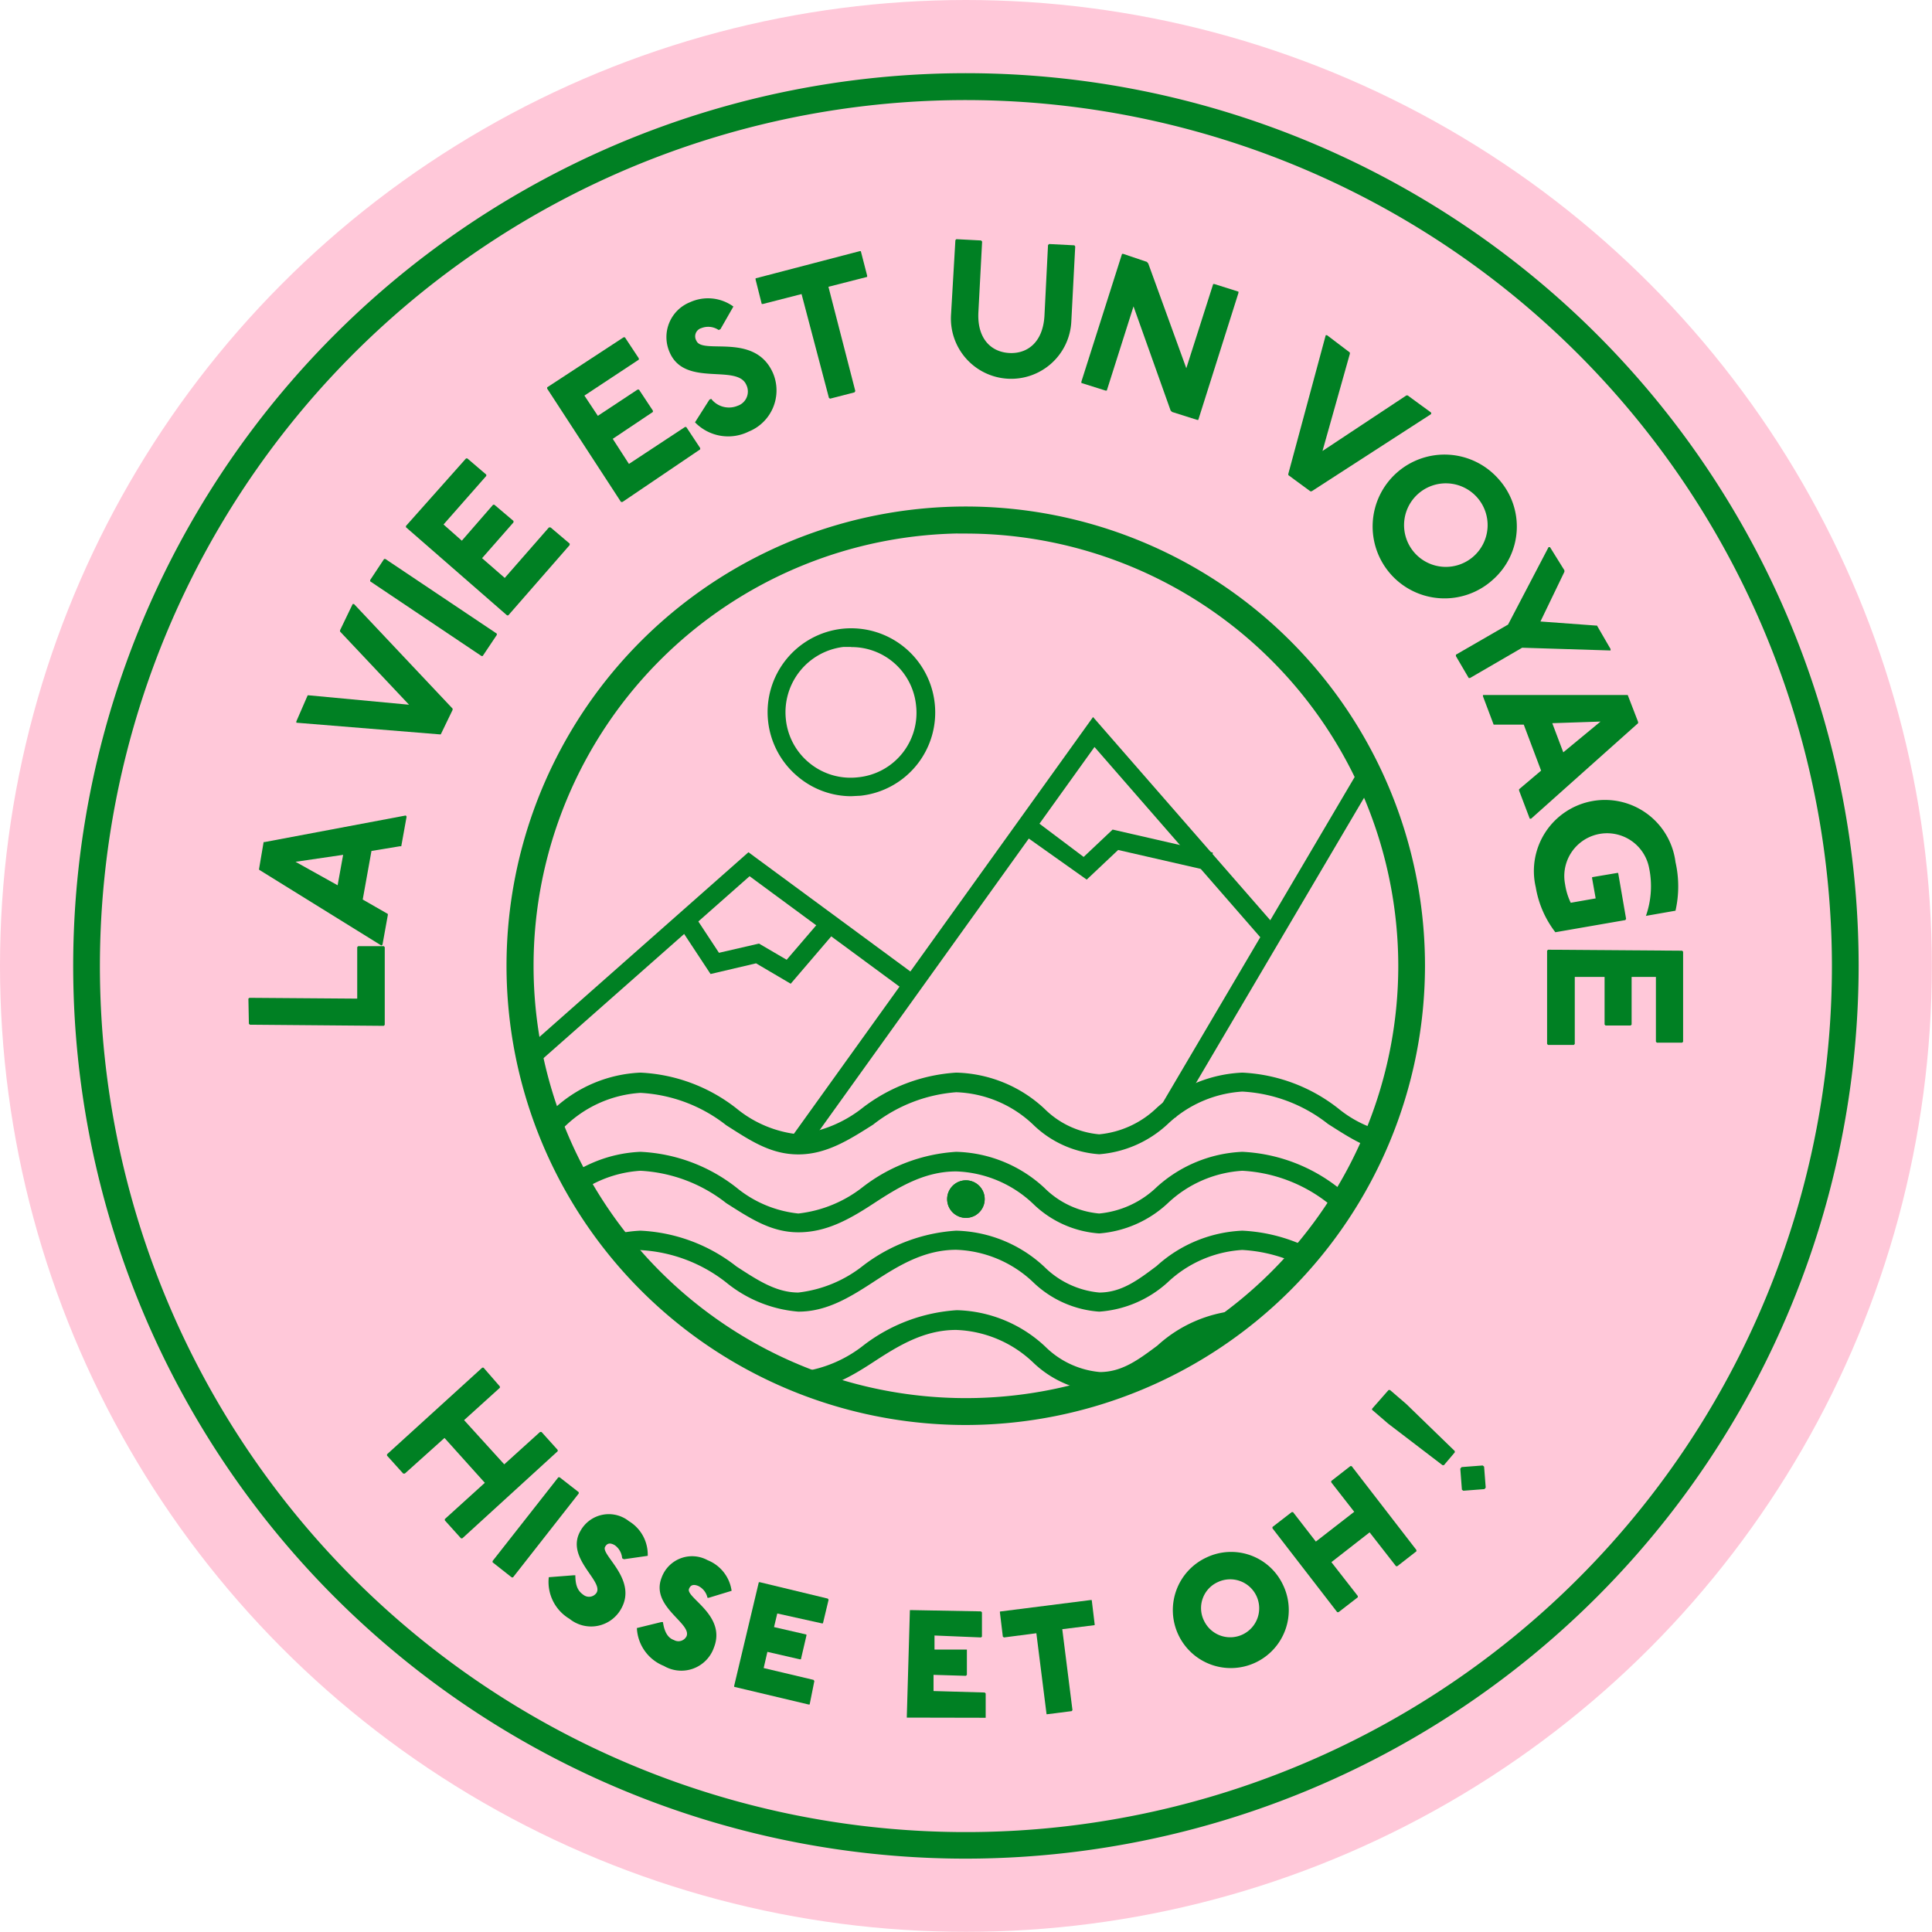<svg xmlns="http://www.w3.org/2000/svg" xmlns:xlink="http://www.w3.org/1999/xlink" viewBox="0 0 119.31 119.31"><defs><style>.cls-1{fill:none;}.cls-1,.cls-4{stroke:#008023;stroke-miterlimit:10;}.cls-2{fill:#ffc8d9;}.cls-3,.cls-4{fill:#008023;}.cls-4{stroke-width:0.5px;}.cls-5{clip-path:url(#clip-path);}</style><clipPath id="clip-path"><circle class="cls-1" cx="59.65" cy="59.65" r="27.78"/></clipPath></defs><g id="Calque_2" data-name="Calque 2"><g id="Calque_1-2" data-name="Calque 1"><circle class="cls-2" cx="59.65" cy="59.65" r="59.65"/><path class="cls-3" d="M15.34,61.67l.06-.05,6.66.05,0-3.18.06-.06H23.7l.06.06,0,4.8-.06.06-8.27-.07-.06-.06Z"/><path class="cls-3" d="M16.28,52l.07,0,8.71-1.64.05.07-.33,1.83-.08,0-1.76.29-.54,3,1.55.89,0,.07-.33,1.83-.07.05L16,53.71l0-.06Zm4.57,2.67.34-1.88-2.94.43Z"/><path class="cls-3" d="M19,42.94l.08,0,6.18.58L21,39l0-.08.78-1.62.08,0,6.09,6.46,0,.08-.73,1.51-.08,0-8.84-.72,0-.08Z"/><path class="cls-3" d="M23.72,34.52l.08,0,6.88,4.61v.08l-.87,1.3h-.08l-6.87-4.61,0-.08Z"/><path class="cls-3" d="M28.78,28.31h.08l1.17,1v.08l-2.64,3,1.13,1,1.93-2.22h.08l1.18,1v.09l-1.94,2.21,1.4,1.22,2.73-3.12H34l1.18,1v.09l-3.79,4.34h-.08l-6.24-5.44v-.08Z"/><path class="cls-3" d="M38.51,20.83l.08,0,.86,1.3v.08l-3.36,2.22.83,1.25,2.45-1.62.09,0,.86,1.3,0,.08L37.84,27.1l1,1.55,3.46-2.28.08,0,.86,1.3,0,.08L38.44,31l-.09,0L33.79,24v-.08Z"/><path class="cls-3" d="M44.38,20.38a1.15,1.15,0,0,0-1.06-.12.53.53,0,0,0-.31.79c.38.87,3.62-.55,4.73,2a2.74,2.74,0,0,1-1.5,3.6,2.85,2.85,0,0,1-3.32-.57l.89-1.4.11-.05a1.39,1.39,0,0,0,1.63.43.93.93,0,0,0,.54-1.29c-.57-1.32-3.79.16-4.73-2a2.32,2.32,0,0,1,1.26-3.11,2.67,2.67,0,0,1,2.67.27l-.8,1.4Z"/><path class="cls-3" d="M53.09,15.51l.07,0,.39,1.51,0,.08-2.39.61,1.66,6.44-.05.08-1.51.39-.07-.05L49.5,18.16l-2.38.61-.08,0-.38-1.51,0-.07Z"/><path class="cls-3" d="M60.59,14.85l.06.07-.23,4.37c-.08,1.62.78,2.45,1.91,2.51s2.08-.68,2.17-2.3l.22-4.37.07-.06,1.56.08.05.07-.24,4.61a3.72,3.72,0,1,1-7.43-.38L59,14.83l.06-.06Z"/><path class="cls-3" d="M70.82,16.17l.09.1,2.35,6.47,1.66-5.2.07,0,1.49.47,0,.08L74,25.93l-.07,0-1.55-.49-.09-.09L70,18.92l-1.65,5.2-.08,0-1.49-.47,0-.08,2.51-7.89.08,0Z"/><path class="cls-3" d="M83.36,21.77v.08l-1.69,6,5.18-3.43h.08l1.45,1.06,0,.09L81,30.34h-.08l-1.36-1v-.08l2.31-8.56h.08Z"/><path class="cls-3" d="M92.18,35.81a4.44,4.44,0,1,1,.36-6.23A4.38,4.38,0,0,1,92.18,35.81Zm-4.64-5.28a2.58,2.58,0,1,0,3.69.2A2.58,2.58,0,0,0,87.54,30.53Z"/><path class="cls-3" d="M96.61,35.22l0,.09-1.48,3.07,3.4.25.09,0,.84,1.45,0,.09L94,40l-3.22,1.87-.08,0-.79-1.35,0-.09,3.22-1.86,2.5-4.78.09,0Z"/><path class="cls-3" d="M101.16,44.58l0,.08-6.61,5.9-.08,0-.66-1.74,0-.08,1.36-1.15L94.1,44.75l-1.78,0-.08,0L91.58,43l0-.08,8.87,0,.07,0Zm-5.3.08.68,1.8,2.3-1.9Z"/><path class="cls-3" d="M101.63,56.6a5.55,5.55,0,0,0,.21-3,2.64,2.64,0,1,0-5.19,1A4,4,0,0,0,97,55.75l1.54-.27-.22-1.24,0-.07,1.54-.26.07,0,.49,2.84-.05.07-4.32.75a6.24,6.24,0,0,1-1.21-2.78,4.39,4.39,0,1,1,8.63-1.55,6.79,6.79,0,0,1,0,3l-1.83.32Z"/><path class="cls-3" d="M103.94,64.33l-.06.06h-1.56l-.06-.06,0-4-1.5,0,0,2.94-.06.06H99.15l-.06-.06,0-2.94H97.25l0,4.14-.06.06H95.6l-.06-.06,0-5.76.06-.06,8.28.06.06.06Z"/><path class="cls-3" d="M30.87,85.62v.08l-2.21,2,2.48,2.73,2.21-2h.09l1,1.11v.08L28.55,95h-.08l-1-1.11v-.08l2.47-2.24L27.45,88.8,25,91H24.9l-1-1.11v-.08l5.88-5.35h.08Z"/><path class="cls-3" d="M35.74,92.15v.08l-4.06,5.18h-.08l-1.18-.93v-.08l4.06-5.17h.08Z"/><path class="cls-3" d="M38.42,96.23a1.09,1.09,0,0,0-.46-.81c-.25-.14-.45-.15-.59.1-.3.49,2,2,1,3.81a2.12,2.12,0,0,1-3.2.64,2.65,2.65,0,0,1-1.28-2.57l1.54-.12.1,0c0,.71.2,1,.5,1.21a.56.56,0,0,0,.81-.13c.44-.74-1.94-2.15-1-3.81a2,2,0,0,1,3-.61A2.41,2.41,0,0,1,40,96.08l-1.47.21Z"/><path class="cls-3" d="M43.69,98.67a1.06,1.06,0,0,0-.57-.73c-.27-.11-.47-.08-.57.18-.22.54,2.32,1.63,1.54,3.62A2.13,2.13,0,0,1,41,102.88a2.65,2.65,0,0,1-1.67-2.34l1.51-.37.1,0c.1.7.36,1,.68,1.11a.56.56,0,0,0,.78-.24c.32-.81-2.25-1.83-1.54-3.62a2,2,0,0,1,2.84-1.07,2.39,2.39,0,0,1,1.48,1.89l-1.41.43Z"/><path class="cls-3" d="M51.12,98.72l.05.07-.35,1.46-.07,0L48,99.64l-.2.84,2,.46,0,.07-.34,1.46-.07,0-2-.46-.23,1,3.08.73.05.07L50,105.26l-.07,0-4.59-1.09,0-.07,1.52-6.39.07,0Z"/><path class="cls-3" d="M60.58,99.51l.06.06,0,1.5-.06.05L57.71,101l0,.87,2,0,0,.06,0,1.5-.06.06-2-.06,0,1,3.16.09.06.06,0,1.5-.06,0L56,106.07,56,106l.19-6.57.05,0Z"/><path class="cls-3" d="M67.35,98.81l.07,0,.18,1.49,0,.06-2,.25.63,5-.05.06-1.49.19-.06,0-.63-5-2,.26-.07-.05-.18-1.49,0-.06Z"/><path class="cls-3" d="M79.23,97.87a3.58,3.58,0,1,1-4.72-1.69A3.54,3.54,0,0,1,79.23,97.87Zm-4.86,2.25a1.79,1.79,0,1,0,.84-2.42A1.76,1.76,0,0,0,74.37,100.12Z"/><path class="cls-3" d="M79.77,93.38h.08l1.41,1.82,2.37-1.84-1.42-1.82v-.08l1.18-.92h.08l4,5.18v.08l-1.18.92h-.08l-1.63-2.09-2.36,1.84,1.63,2.09v.08l-1.19.92h-.08l-4-5.18V94.3Z"/><path class="cls-3" d="M85.75,85.84h.09l1,.86,3,2.91v.08l-.67.79h-.09l-3.35-2.56-1-.86V87Zm4.51,4.76,1.3-.1.09.07.1,1.3-.08.09-1.3.1L90.28,92l-.1-1.3Z"/><circle class="cls-3" cx="59.65" cy="74.05" r="1.16"/><circle class="cls-3" cx="59.65" cy="74.05" r="1.16"/><path class="cls-4" d="M59.65,114.53a54.88,54.88,0,1,1,54.88-54.88A54.93,54.93,0,0,1,59.65,114.53Zm0-108.6a53.73,53.73,0,1,0,53.73,53.72A53.78,53.78,0,0,0,59.65,5.93Z"/><g class="cls-5"><path class="cls-1" d="M59.65,88A28.36,28.36,0,1,1,88,59.65,28.39,28.39,0,0,1,59.65,88Zm0-55.56a27.2,27.2,0,1,0,27.2,27.2A27.23,27.23,0,0,0,59.65,32.45Z"/><path class="cls-3" d="M86.46,71.21c-1.7,0-3-.88-4.45-1.8a9.36,9.36,0,0,0-5.29-2,7.35,7.35,0,0,0-4.6,2,7,7,0,0,1-4.24,1.87,6.49,6.49,0,0,1-4.08-1.83,7.25,7.25,0,0,0-4.75-2,9.44,9.44,0,0,0-5.13,2c-1.48.94-2.89,1.84-4.62,1.84s-3-.88-4.45-1.8a9.37,9.37,0,0,0-5.3-2,7.35,7.35,0,0,0-4.59,2,7,7,0,0,1-4.24,1.87V70.05a5.92,5.92,0,0,0,3.55-1.63,8.37,8.37,0,0,1,5.28-2.18,10.37,10.37,0,0,1,5.93,2.21,7.2,7.2,0,0,0,3.82,1.6,7.79,7.79,0,0,0,4-1.66,10.54,10.54,0,0,1,5.75-2.15,8.26,8.26,0,0,1,5.45,2.23,5.48,5.48,0,0,0,3.38,1.58,5.92,5.92,0,0,0,3.55-1.63,8.4,8.4,0,0,1,5.29-2.18,10.37,10.37,0,0,1,5.92,2.21,7.2,7.2,0,0,0,3.82,1.6Z"/><path class="cls-3" d="M86.46,76.1c-1.7,0-3-.88-4.45-1.8a9.36,9.36,0,0,0-5.29-2,7.35,7.35,0,0,0-4.6,2,7,7,0,0,1-4.24,1.87,6.49,6.49,0,0,1-4.08-1.83,7.25,7.25,0,0,0-4.75-2c-2,0-3.6,1-5.13,2S51,76.1,49.3,76.1s-3-.88-4.45-1.8a9.37,9.37,0,0,0-5.3-2,7.35,7.35,0,0,0-4.59,2,7,7,0,0,1-4.24,1.87V74.94a5.92,5.92,0,0,0,3.55-1.63,8.37,8.37,0,0,1,5.28-2.18,10.37,10.37,0,0,1,5.93,2.21,7.2,7.2,0,0,0,3.82,1.6,7.85,7.85,0,0,0,4-1.65,10.47,10.47,0,0,1,5.75-2.16,8.31,8.31,0,0,1,5.45,2.23,5.48,5.48,0,0,0,3.38,1.58,5.92,5.92,0,0,0,3.55-1.63,8.4,8.4,0,0,1,5.29-2.18,10.37,10.37,0,0,1,5.92,2.21,7.2,7.2,0,0,0,3.82,1.6Z"/><path class="cls-3" d="M86.46,81A8.09,8.09,0,0,1,82,79.19a9.36,9.36,0,0,0-5.29-2,7.35,7.35,0,0,0-4.6,2A7,7,0,0,1,67.88,81a6.53,6.53,0,0,1-4.08-1.82,7.25,7.25,0,0,0-4.75-2c-2,0-3.6,1-5.13,2S51,81,49.3,81a8.06,8.06,0,0,1-4.45-1.8,9.37,9.37,0,0,0-5.3-2,7.35,7.35,0,0,0-4.59,2A7,7,0,0,1,30.72,81V79.84c1.37,0,2.38-.76,3.55-1.64A8.37,8.37,0,0,1,39.55,76a10.37,10.37,0,0,1,5.93,2.21c1.32.86,2.46,1.61,3.82,1.61a7.87,7.87,0,0,0,4-1.66A10.55,10.55,0,0,1,59.05,76a8.27,8.27,0,0,1,5.45,2.24,5.54,5.54,0,0,0,3.38,1.58c1.37,0,2.38-.76,3.55-1.64A8.4,8.4,0,0,1,76.72,76a10.37,10.37,0,0,1,5.92,2.21c1.32.86,2.46,1.61,3.82,1.61Z"/><path class="cls-3" d="M86.46,85.88A8.15,8.15,0,0,1,82,84.09a9.3,9.3,0,0,0-5.29-2,7.36,7.36,0,0,0-4.6,2,7,7,0,0,1-4.24,1.86,6.53,6.53,0,0,1-4.08-1.82,7.25,7.25,0,0,0-4.75-2c-2,0-3.6,1-5.13,2S51,85.88,49.3,85.88a8.12,8.12,0,0,1-4.45-1.79,9.3,9.3,0,0,0-5.3-2A7.35,7.35,0,0,0,35,84a7,7,0,0,1-4.24,1.86V84.73c1.37,0,2.38-.76,3.55-1.63a8.33,8.33,0,0,1,5.28-2.19,10.44,10.44,0,0,1,5.93,2.21c1.32.86,2.46,1.61,3.82,1.61a7.87,7.87,0,0,0,4-1.66,10.55,10.55,0,0,1,5.75-2.16,8.27,8.27,0,0,1,5.45,2.24,5.48,5.48,0,0,0,3.38,1.58c1.37,0,2.38-.76,3.55-1.63a8.36,8.36,0,0,1,5.29-2.19,10.44,10.44,0,0,1,5.92,2.21c1.32.86,2.46,1.61,3.82,1.61Z"/><polygon class="cls-3" points="49.77 70.97 48.83 70.29 67.5 44.28 78.97 57.43 78.1 58.19 67.59 46.13 49.77 70.97"/><polygon class="cls-3" points="72.6 69.01 71.61 68.43 89.91 37.37 107.24 68.44 106.23 69 89.88 39.69 72.6 69.01"/><polygon class="cls-3" points="67.11 54.32 63.16 51.52 63.69 50.49 66.92 52.92 68.71 51.23 74.9 52.65 74.64 53.77 69.05 52.49 67.11 54.32"/><path class="cls-3" d="M52.55,49.17A5.12,5.12,0,0,1,49.32,48,5.18,5.18,0,0,1,52,38.83a5.19,5.19,0,0,1,5.72,4.58h0a5.17,5.17,0,0,1-4.58,5.73Zm0-9.22-.45,0a4.06,4.06,0,0,0-3.57,4.46A4,4,0,0,0,50,47.13,4,4,0,0,0,53,48a4,4,0,0,0,3.57-4.45h0a4,4,0,0,0-4-3.59Z"/><polygon class="cls-3" points="32.88 65.95 32.12 65.09 46.22 52.63 56.69 60.34 56.01 61.27 46.29 54.11 32.88 65.95"/><polygon class="cls-3" points="48.83 60.75 46.69 59.49 43.88 60.15 41.81 57.01 42.78 56.38 44.4 58.84 46.87 58.27 48.58 59.27 50.81 56.67 51.68 57.42 48.83 60.75"/></g><circle class="cls-1" cx="59.65" cy="59.65" r="27.78"/><path class="cls-3" d="M59.65,88A28.36,28.36,0,1,1,88,59.65,28.39,28.39,0,0,1,59.65,88Zm0-55.56a27.2,27.2,0,1,0,27.2,27.2A27.23,27.23,0,0,0,59.65,32.45Z"/></g></g></svg>